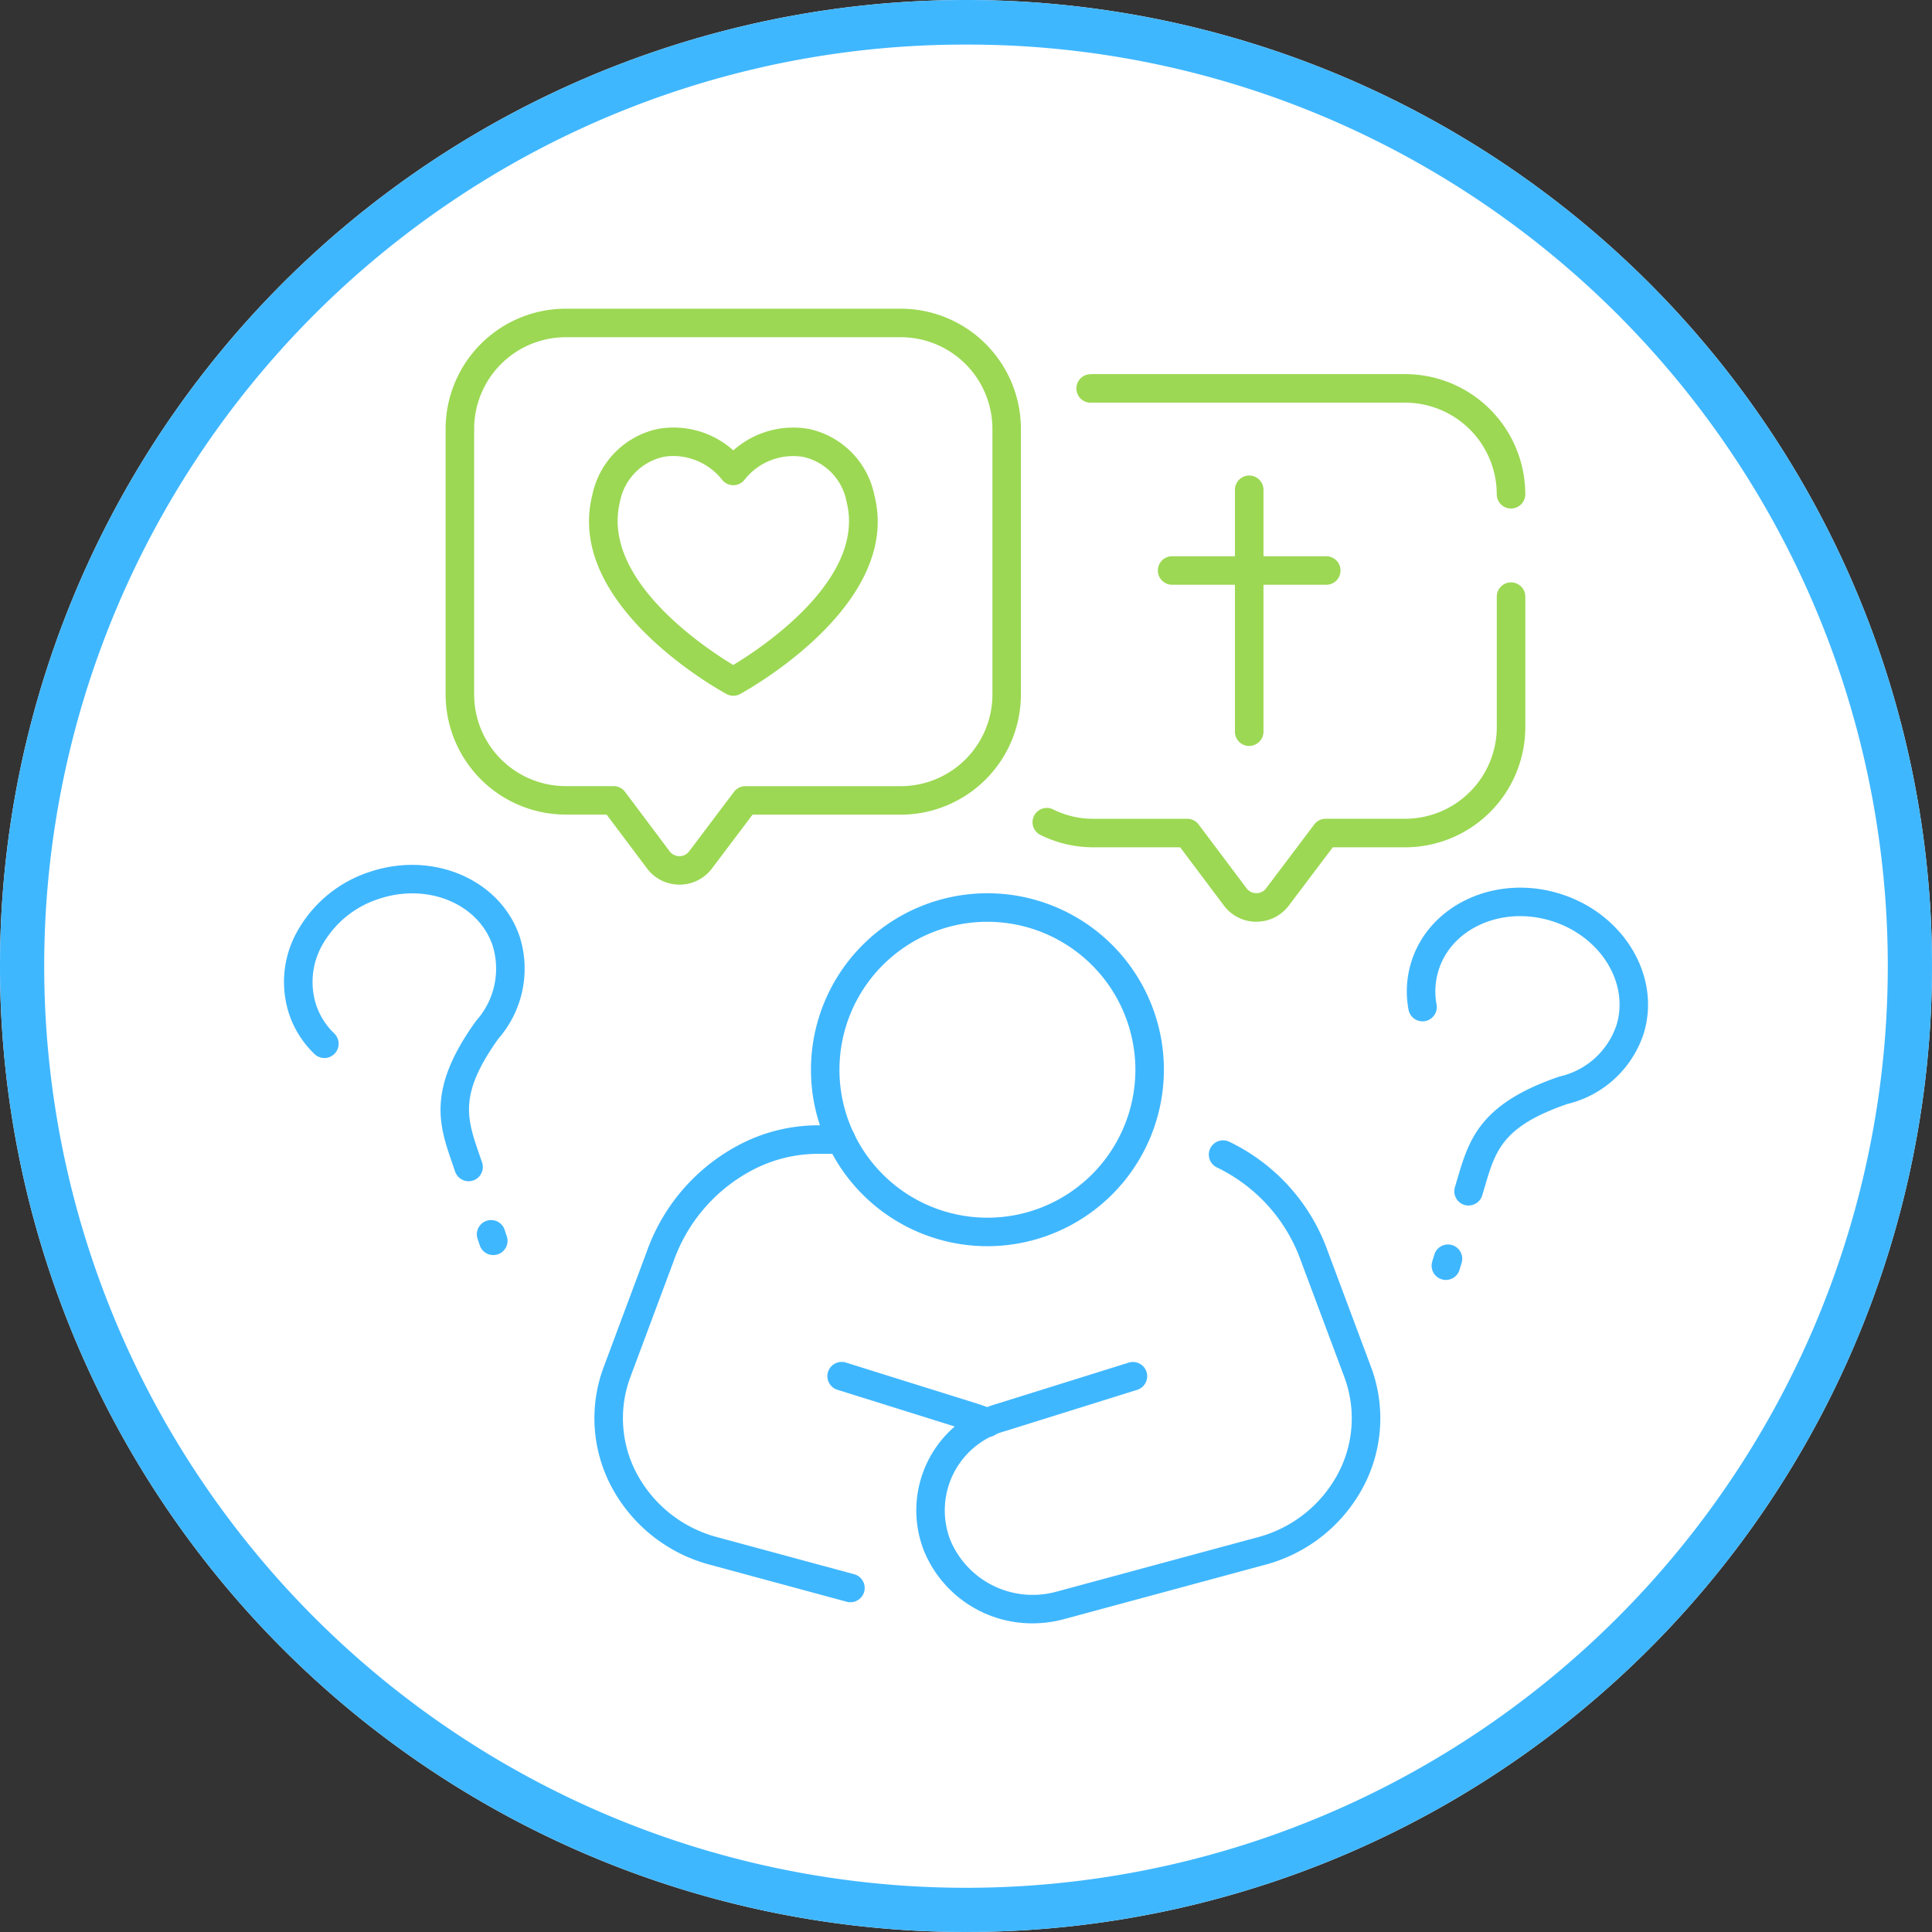 <?xml version="1.0" encoding="UTF-8"?> <svg xmlns="http://www.w3.org/2000/svg" width="130" height="130" viewBox="0 0 130 130"><rect x="0" y="0" width="130" height="130" fill="#333333" stroke="none"/><g transform="translate(-231 -3272.958)"><path d="M130,65A65,65,0,1,1,65,0,65,65,0,0,1,130,65Z" transform="translate(231 3272.958)" fill="#fff"></path><path d="M65,3A61.7,61.7,0,0,0,30.337,13.587,62.19,62.19,0,0,0,7.871,40.868a61.915,61.915,0,0,0,5.716,58.795,62.19,62.19,0,0,0,27.281,22.466,61.914,61.914,0,0,0,58.795-5.716,62.19,62.19,0,0,0,22.466-27.281,61.914,61.914,0,0,0-5.716-58.795A62.189,62.189,0,0,0,89.132,7.871,61.609,61.609,0,0,0,65,3m0-3A65,65,0,1,1,0,65,65,65,0,0,1,65,0Z" transform="translate(231 3272.958)" fill="#3fb7ff"></path><g transform="translate(250.107 3293.729)"><g transform="translate(0)"><path d="M79.384,138.039a.955.955,0,0,1-.414-.094,5.681,5.681,0,0,0-.8-.313l-8.88-2.778a.959.959,0,0,1,.573-1.831l8.871,2.775a7.541,7.541,0,0,1,1.062.417.959.959,0,0,1-.415,1.825" transform="translate(-32.051 -62.11)" fill="#3fb7ff"></path><path d="M56.421,135.2a.971.971,0,0,1-.251-.034l-9.215-2.494a10.559,10.559,0,0,1-6.648-5.318,9.823,9.823,0,0,1-.472-8.014l2.9-7.771a13.013,13.013,0,0,1,6.645-7.368,11.448,11.448,0,0,1,4.888-1.093h1.526a.959.959,0,0,1,0,1.919H54.266a9.544,9.544,0,0,0-4.076.913,11.111,11.111,0,0,0-5.659,6.3l-2.9,7.771a7.926,7.926,0,0,0,.382,6.466,8.636,8.636,0,0,0,5.443,4.343l9.214,2.494a.959.959,0,0,1-.25,1.886" transform="translate(-18.308 -48.16)" fill="#3fb7ff"></path><path d="M87.677,137.5a7.866,7.866,0,0,1-7.311-4.87,7.452,7.452,0,0,1,4.9-9.9l8.872-2.773a.959.959,0,1,1,.572,1.831l-8.87,2.773a5.536,5.536,0,0,0-3.692,7.366,6.011,6.011,0,0,0,7.143,3.438l13.522-3.656a8.615,8.615,0,0,0,5.432-4.328,7.951,7.951,0,0,0,.391-6.487l-2.9-7.758a11.111,11.111,0,0,0-5.651-6.307.959.959,0,1,1,.81-1.739,13.015,13.015,0,0,1,6.639,7.374l2.9,7.759a9.852,9.852,0,0,1-.482,8.037,10.538,10.538,0,0,1-6.638,5.3l-13.525,3.657a8.206,8.206,0,0,1-2.115.283" transform="translate(-37.298 -49.04)" fill="#3fb7ff"></path><path d="M78.412,97.556A11.874,11.874,0,1,1,90.287,85.682,11.888,11.888,0,0,1,78.412,97.556m0-21.83a9.956,9.956,0,1,0,9.956,9.956,9.967,9.967,0,0,0-9.956-9.956" transform="translate(-31.078 -34.473)" fill="#3fb7ff"></path><path d="M12.423,91.511a.959.959,0,0,1-.909-.655l-.192-.561c-.879-2.552-1.71-4.963,1.583-9.543a.886.886,0,0,1,.074-.091,5.252,5.252,0,0,0,1.066-4.993c-.949-2.836-4.387-4.252-7.66-3.155A6.721,6.721,0,0,0,2.66,75.478a5.049,5.049,0,0,0-.494,4.168A4.78,4.78,0,0,0,3.38,81.566a.959.959,0,1,1-1.336,1.376,6.667,6.667,0,0,1-1.7-2.688A6.941,6.941,0,0,1,1,74.518a8.637,8.637,0,0,1,4.775-3.824c4.277-1.432,8.8.526,10.089,4.366a7.162,7.162,0,0,1-1.432,6.855c-2.678,3.744-2.127,5.342-1.3,7.756l.2.576a.96.96,0,0,1-.909,1.265" transform="translate(0 -32.8)" fill="#3fb7ff"></path><path d="M25.452,117.4a.96.96,0,0,1-.91-.655l-.155-.461a.96.96,0,0,1,1.82-.609l.154.461a.959.959,0,0,1-.6,1.214.969.969,0,0,1-.3.05" transform="translate(-11.367 -53.721)" fill="#3fb7ff"></path><path d="M145.929,94.493a.943.943,0,0,1-.28-.042.958.958,0,0,1-.638-1.2l.169-.568c.764-2.588,1.485-5.034,6.824-6.856a.991.991,0,0,1,.113-.031,5.254,5.254,0,0,0,3.765-3.449c.871-2.861-1.108-6.008-4.411-7.014s-6.7.5-7.572,3.364a4.778,4.778,0,0,0-.125,2.269.959.959,0,0,1-1.888.345,6.678,6.678,0,0,1,.177-3.172c1.18-3.873,5.653-5.955,9.966-4.641s6.866,5.535,5.687,9.408a7.162,7.162,0,0,1-5.142,4.754c-4.353,1.5-4.832,3.117-5.554,5.566l-.174.584a.959.959,0,0,1-.917.68" transform="translate(-66.218 -34.146)" fill="#3fb7ff"></path><path d="M145.867,120.544a.942.942,0,0,1-.279-.042.96.96,0,0,1-.64-1.2l.141-.465a.959.959,0,0,1,1.836.558l-.141.465a.959.959,0,0,1-.917.681" transform="translate(-67.682 -55.189)" fill="#3fb7ff"></path><path d="M109.576,57.392h0a2.721,2.721,0,0,1-2.191-1.1l-2.935-3.909H98.6a8.017,8.017,0,0,1-3.55-.831.959.959,0,1,1,.853-1.718,6.009,6.009,0,0,0,2.7.63h6.323a.959.959,0,0,1,.767.383l3.224,4.293a.819.819,0,0,0,.659.33h0a.815.815,0,0,0,.657-.326l3.242-4.3a.959.959,0,0,1,.766-.382h5.35a6.173,6.173,0,0,0,6.165-6.165V35.517a.959.959,0,1,1,1.919,0V44.3a8.094,8.094,0,0,1-8.084,8.084h-4.872L111.764,56.3a2.717,2.717,0,0,1-2.188,1.089" transform="translate(-44.147 -16.141)" fill="#9cd853"></path><path d="M129.3,17.305a.959.959,0,0,1-.959-.959,6.173,6.173,0,0,0-6.165-6.165H101.188a.737.737,0,0,0-.077,0,.959.959,0,0,1-.191-1.909,2.658,2.658,0,0,1,.268-.011h20.988a8.093,8.093,0,0,1,8.084,8.084.959.959,0,0,1-.959.959" transform="translate(-46.734 -3.859)" fill="#9cd853"></path><path d="M121.031,39.264a.959.959,0,0,1-.959-.959V22.025a.959.959,0,1,1,1.919,0V38.3a.959.959,0,0,1-.959.959" transform="translate(-56.082 -9.839)" fill="#9cd853"></path><path d="M121.673,33.174H111.3a.959.959,0,1,1,0-1.919h10.371a.959.959,0,1,1,0,1.919" transform="translate(-51.537 -14.598)" fill="#9cd853"></path><path d="M36.149,38.753h0a2.72,2.72,0,0,1-2.19-1.1l-2.713-3.613H28.5a8.093,8.093,0,0,1-8.085-8.084V8.084A8.093,8.093,0,0,1,28.5,0h22.54a8.093,8.093,0,0,1,8.084,8.084V25.961a8.093,8.093,0,0,1-8.084,8.084H41.067l-2.728,3.617a2.719,2.719,0,0,1-2.19,1.091M28.5,1.919a6.173,6.173,0,0,0-6.166,6.165V25.961A6.173,6.173,0,0,0,28.5,32.126h3.22a.959.959,0,0,1,.767.384l3,4a.819.819,0,0,0,.658.329h0a.817.817,0,0,0,.658-.328l3.015-4a.96.96,0,0,1,.766-.382H51.043a6.173,6.173,0,0,0,6.165-6.165V8.084a6.173,6.173,0,0,0-6.165-6.165Z" transform="translate(-9.537)" fill="#9cd853"></path><path d="M48.225,33.053a.96.96,0,0,1-.456-.116c-.446-.241-10.884-5.99-9.034-13.379a5.726,5.726,0,0,1,4.4-4.457,6.03,6.03,0,0,1,5.09,1.441,6.058,6.058,0,0,1,5.138-1.431,5.722,5.722,0,0,1,4.36,4.48c1.842,7.356-8.6,13.1-9.042,13.346a.961.961,0,0,1-.457.116m-4.052-16.13a3.277,3.277,0,0,0-.651.058A3.816,3.816,0,0,0,40.6,19.991c-1.3,5.213,5.731,9.853,7.621,10.992,1.891-1.139,8.928-5.775,7.63-10.96a3.818,3.818,0,0,0-2.885-3.036,4.169,4.169,0,0,0-4,1.546.959.959,0,0,1-1.484,0,4.2,4.2,0,0,0-3.311-1.612" transform="translate(-17.989 -7.008)" fill="#9cd853"></path></g></g></g></svg> 